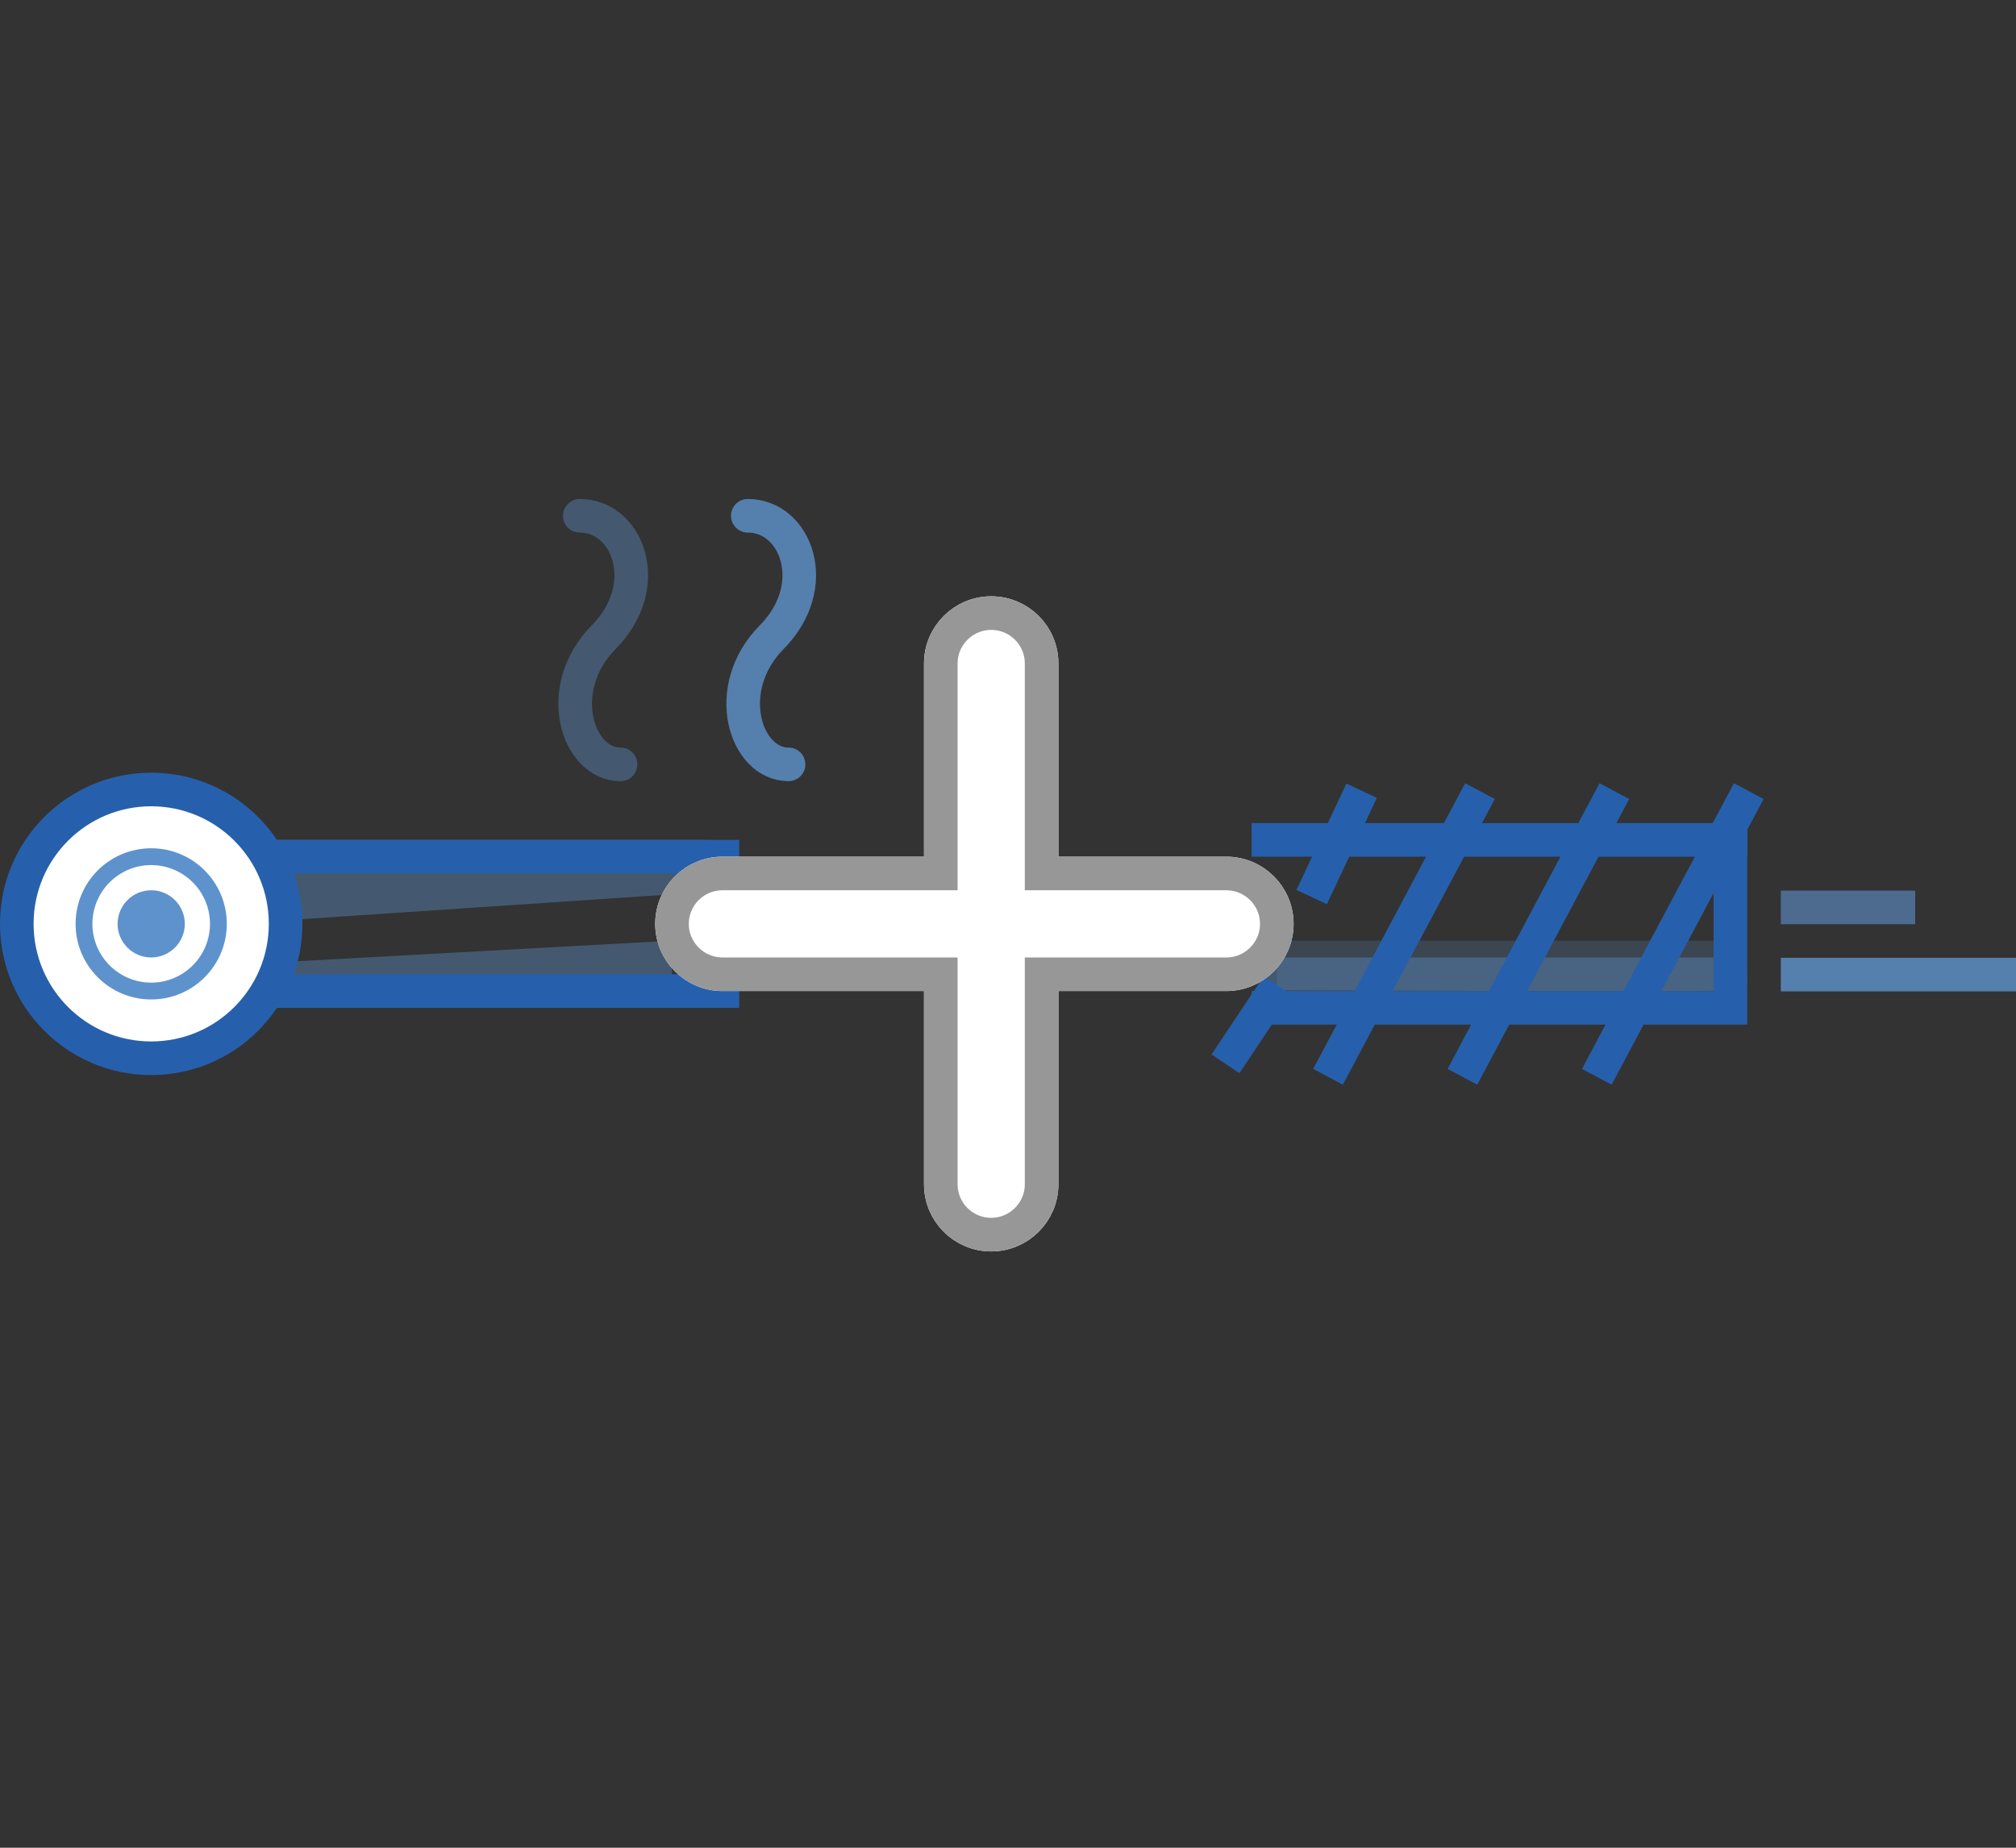 <svg width="120" height="110" viewBox="0 0 120 110" xmlns="http://www.w3.org/2000/svg" xmlns:xlink="http://www.w3.org/1999/xlink"><rect x="0" y="0" width="120" height="110" fill="#333333" stroke="none"/><defs><path id="a" d="M55 22H42.007C40.346 22 39 23.343 39 25c0 1.653 1.346 3 3.007 3H55v12.503C55 42.161 56.343 43.5 58 43.5c1.653 0 3-1.342 3-2.997V28h10.993C73.654 28 75 26.657 75 25c0-1.653-1.346-3-3.007-3H61V9.497C61 7.839 59.657 6.5 58 6.5c-1.653 0-3 1.342-3 2.997V22z"/></defs><g fill="none" fill-rule="evenodd"><path d="M40 56v3H6v-1.135l34-1.865zm2-2.892L6 55.522V50h36v3.108z" fill-opacity=".4" fill="#5E92CC"/><path d="M44 59H6v-8h38" stroke="#2660AC" stroke-width="2"/><path d="M9 47c-4.418 0-8 3.582-8 8s3.582 8 8 8 8-3.582 8-8-3.582-8-8-8z" stroke="#2660AC" stroke-width="2" fill="#FFF"/><path d="M11 55c0 1.105-.896 2-2 2-1.105 0-2-.895-2-2 0-1.104.895-2 2-2 1.104 0 2 .896 2 2" fill="#5E92CC"/><path d="M13 55h-.5c-.004 1.933-1.567 3.496-3.5 3.5-1.933-.004-3.496-1.567-3.5-3.5.004-1.933 1.567-3.496 3.5-3.5 1.933.004 3.496 1.567 3.5 3.5h1c0-2.485-2.015-4.5-4.5-4.5S4.5 52.515 4.5 55s2.015 4.5 4.5 4.5 4.5-2.015 4.5-4.5H13" fill="#5E92CC"/><path d="M36.937 45.505c-2.576 0-4.032-4.503-1-7.575 3.032-3.071 1.443-7.225-1.426-7.225" stroke-opacity=".4" stroke="#5E92CC" stroke-width="2" stroke-linecap="round" stroke-linejoin="round"/><path d="M46.937 45.505c-2.576 0-4.032-4.503-1-7.575 3.032-3.071 1.443-7.225-1.426-7.225" stroke-opacity=".8" stroke="#5E92CC" stroke-width="2" stroke-linecap="round" stroke-linejoin="round"/><path d="M103.819 56s.408 2.454 0 2.911C103.64 59.111 76 59.417 76 59.417V56h27.819z" fill-opacity=".2" fill="#5E92CC"/><path d="M103.812 57s.422 1.727 0 1.955c-.185.1-28.812 0-28.812 0V57h28.812z" fill-opacity=".4" fill="#5E92CC"/><path d="M75.5 50h27.516M75.5 60h27.505M103 59.52v-9.055M78.5 52.5l2.124-4.52M73.5 62.5l2-3m4.018 3.721l8.106-15.241m-.106 15.241l8.106-15.241m-.106 15.241l8.106-15.241" stroke="#2660AC" stroke-width="2" stroke-linecap="square"/><path d="M107 58.02h12" stroke-opacity=".8" stroke="#5E92CC" stroke-width="2" stroke-linecap="square"/><path d="M107 54.02h6" stroke-opacity=".6" stroke="#5E92CC" stroke-width="2" stroke-linecap="square"/><g stroke-width="2" transform="translate(1 30)"><use stroke="#FFF" fill="#FFF" xlink:href="#a"/><use stroke="#979797" xlink:href="#a"/></g></g></svg>
